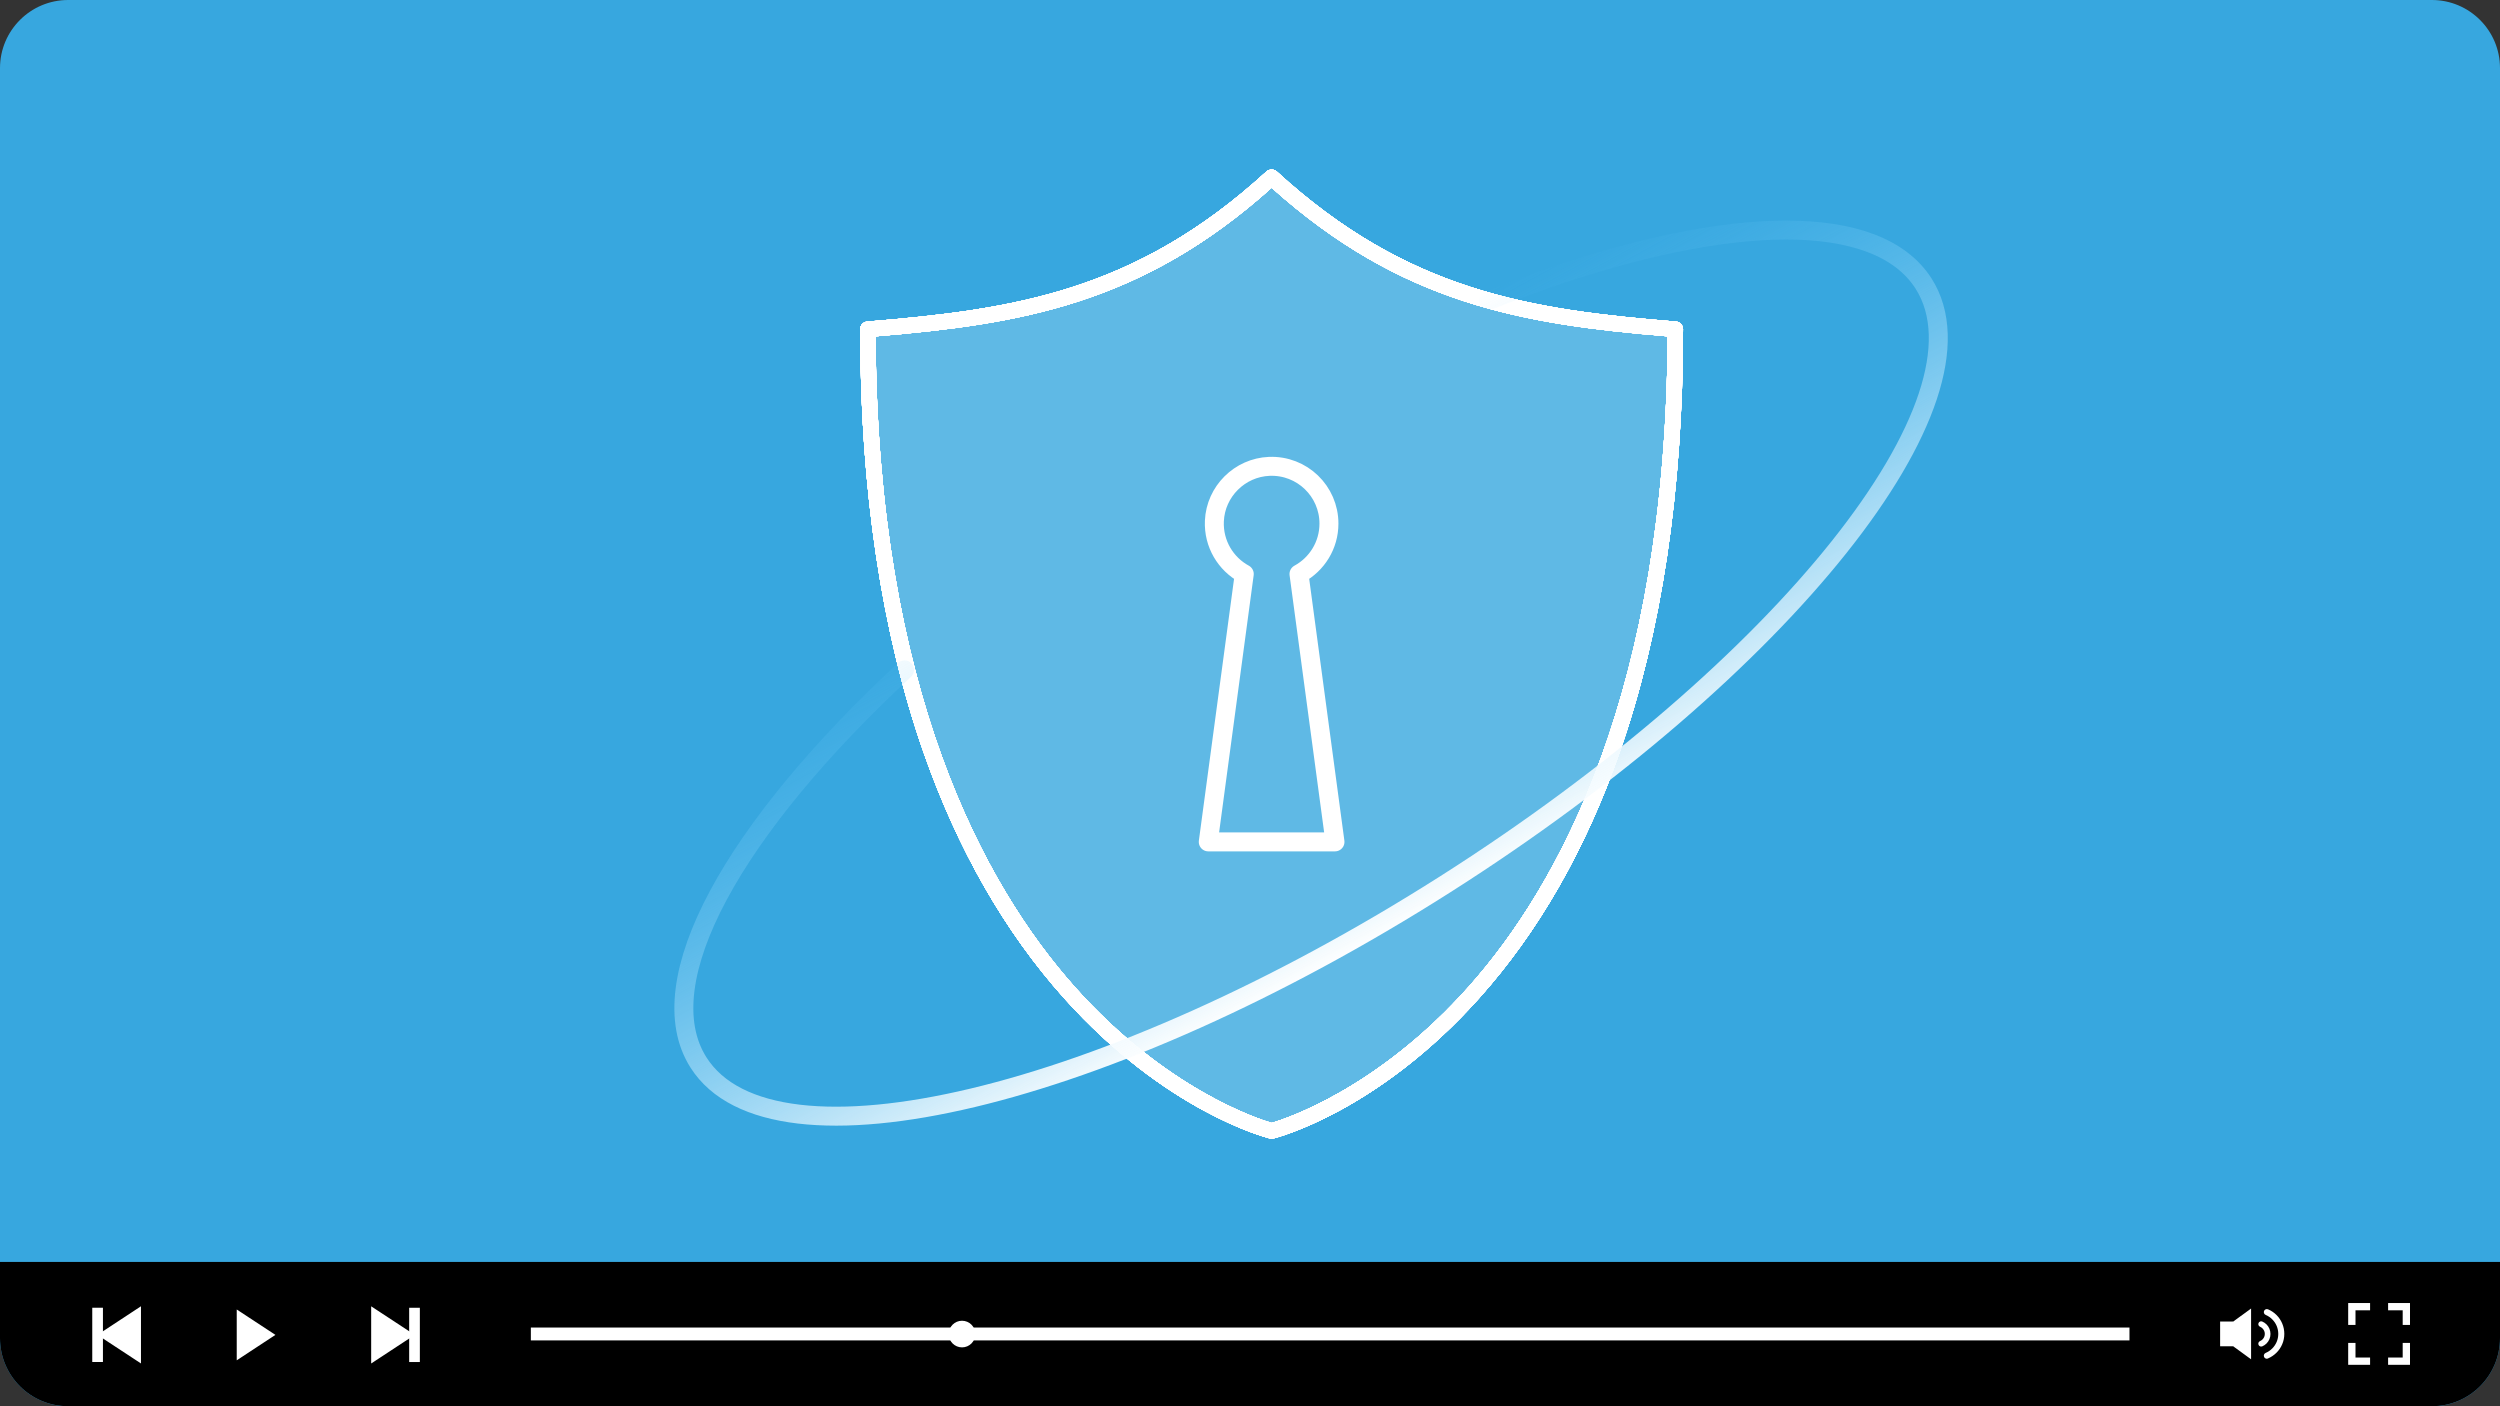 <svg xmlns="http://www.w3.org/2000/svg" xmlns:xlink="http://www.w3.org/1999/xlink" id="Layer_1" x="0px" y="0px" viewBox="0 0 728.36 409.7" style="enable-background:new 0 0 728.36 409.7;" xml:space="preserve"><rect x="0" y="0" width="728.36" height="409.7" fill="#333333" stroke="none"/><style type="text/css">	.st0{fill:#37A7DF;}	.st1{fill:#FFFFFF;}	.st2{fill:#FFFFFF;stroke:#FFFFFF;stroke-miterlimit:10;}	.st3{opacity:0.2;}	.st4{clip-path:url(#SVGID_2_);fill:#FFFFFF;}	.st5{clip-path:url(#SVGID_4_);fill:#FFFFFF;}	.st6{clip-path:url(#SVGID_6_);fill:#FFFFFF;}	.st7{clip-path:url(#SVGID_8_);fill:#FFFFFF;}	.st8{clip-path:url(#SVGID_10_);fill:#FFFFFF;}	.st9{clip-path:url(#SVGID_12_);fill:#FFFFFF;}	.st10{clip-path:url(#SVGID_14_);fill:#FFFFFF;}	.st11{clip-path:url(#SVGID_16_);fill:#FFFFFF;}	.st12{clip-path:url(#SVGID_18_);fill:#FFFFFF;}	.st13{clip-path:url(#SVGID_20_);fill:#FFFFFF;}	.st14{clip-path:url(#SVGID_22_);fill:#FFFFFF;}	.st15{clip-path:url(#SVGID_24_);fill:#FFFFFF;}	.st16{clip-path:url(#SVGID_26_);fill:#FFFFFF;}	.st17{fill:none;stroke:#FFFFFF;stroke-width:5.524;stroke-linecap:round;stroke-linejoin:round;stroke-miterlimit:10;}	.st18{fill:none;stroke:url(#SVGID_27_);stroke-width:5.524;stroke-linecap:round;stroke-linejoin:round;stroke-miterlimit:10;}</style><g>	<g>		<path class="st0" d="M708.51,0H19.86C8.89,0,0,8.89,0,19.85v370c0,10.96,8.89,19.85,19.86,19.85h688.65    c10.96,0,19.85-8.89,19.85-19.85v-370C728.36,8.89,719.47,0,708.51,0z"></path>	</g></g><path d="M728.36,367.65v22.19c0,10.96-8.89,19.85-19.85,19.85H19.86C8.89,409.7,0,400.81,0,389.85v-22.19h728.36V367.65z"></path><rect x="154.66" y="386.77" class="st1" width="465.75" height="3.75"></rect><path class="st1" d="M284.16,388.67c0,2.15-1.74,3.88-3.88,3.88c-2.15,0-3.88-1.74-3.88-3.88c0-2.15,1.74-3.88,3.88-3.88  S284.16,386.53,284.16,388.67z"></path><g>	<g>		<g>			<path class="st1" d="M655.84,381.23l-7.18,5.23v4.34l7.18,5.23C655.82,384.87,655.84,390.35,655.84,381.23z"></path>		</g>		<rect x="646.82" y="385.02" class="st1" width="3.77" height="7.21"></rect>	</g>	<g>		<g>			<path class="st1" d="M660.43,395.86c-0.34,0-0.67-0.2-0.81-0.54c-0.19-0.45,0.02-0.97,0.47-1.16c0.71-0.3,1.36-0.73,1.91-1.29     c0.55-0.55,0.98-1.19,1.29-1.91c0.31-0.74,0.47-1.52,0.47-2.33s-0.16-1.6-0.47-2.34c-0.3-0.71-0.74-1.36-1.29-1.91     c-0.55-0.55-1.19-0.98-1.91-1.29c-0.45-0.19-0.66-0.71-0.47-1.16s0.71-0.66,1.16-0.47c0.93,0.39,1.76,0.95,2.47,1.66     c0.71,0.71,1.27,1.54,1.66,2.47c0.41,0.96,0.61,1.98,0.61,3.02c0,1.05-0.2,2.07-0.61,3.02c-0.39,0.93-0.95,1.76-1.67,2.47     c-0.71,0.71-1.54,1.27-2.47,1.67C660.66,395.83,660.55,395.86,660.43,395.86z"></path>		</g>		<g>			<path class="st1" d="M658.77,392.31c-0.32,0-0.63-0.19-0.76-0.51c-0.18-0.42,0.02-0.91,0.44-1.08c0.27-0.12,0.51-0.28,0.72-0.49     c0.21-0.21,0.37-0.45,0.49-0.72c0.12-0.28,0.18-0.58,0.18-0.88c0-0.31-0.06-0.6-0.18-0.88c-0.12-0.27-0.28-0.51-0.49-0.72     c-0.21-0.21-0.45-0.37-0.72-0.49c-0.42-0.18-0.62-0.66-0.44-1.08c0.18-0.42,0.67-0.62,1.08-0.44c0.47,0.2,0.89,0.48,1.25,0.84     s0.64,0.78,0.84,1.25c0.2,0.48,0.31,1,0.31,1.53s-0.1,1.04-0.31,1.53c-0.2,0.47-0.48,0.89-0.84,1.25     c-0.36,0.36-0.78,0.64-1.25,0.84C658.99,392.29,658.88,392.31,658.77,392.31z"></path>		</g>	</g></g><g>	<path class="st1" d="M80.24,388.91l-11.27-7.4c0.01,11.16,0,5.69,0,14.81L80.24,388.91z"></path></g><g>	<g>		<path class="st2" d="M119.91,388.91l-11.27-7.4c0.01,11.16,0,5.69,0,14.81L119.91,388.91z"></path>	</g>	<rect x="119.71" y="381.51" class="st2" width="2.11" height="14.81"></rect></g><g>	<g>		<path class="st2" d="M29.3,388.91l11.27,7.4c-0.01-11.16,0-5.69,0-14.81L29.3,388.91z"></path>	</g>	<rect x="27.38" y="381.5" class="st2" width="2.11" height="14.81"></rect></g><g>	<polygon class="st1" points="700.01,395.51 695.76,395.51 695.76,397.63 702.14,397.63 702.14,391.25 700.01,391.25  "></polygon>	<polygon class="st1" points="686.26,391.25 684.13,391.25 684.13,397.63 690.51,397.63 690.51,395.51 686.26,395.51  "></polygon>	<polygon class="st1" points="684.13,386.01 686.26,386.01 686.26,381.75 690.51,381.75 690.51,379.63 684.13,379.63  "></polygon>	<polygon class="st1" points="695.76,379.63 695.76,381.75 700.01,381.75 700.01,386.01 702.14,386.01 702.14,379.63  "></polygon></g><g>	<g class="st3">		<g>			<g>				<g>					<defs>						<path id="SVGID_1_" d="M370.48,329.49c0,0-117.62-29.36-117.62-233.57c39.21-3.18,77.6-7.63,117.62-44.27        c40.02,36.64,78.41,41.09,117.62,44.27C488.1,300.13,370.48,329.49,370.48,329.49z"></path>					</defs>					<use xlink:href="#SVGID_1_" style="overflow:visible;fill:#FFFFFF;"></use>					<clipPath id="SVGID_2_">						<use xlink:href="#SVGID_1_" style="overflow:visible;"></use>					</clipPath>					<polygon class="st4" points="431.87,51.65 367.79,51.65 252.86,51.65 252.86,329.49 367.79,329.49 431.87,329.49 488.1,329.49        488.1,51.65      "></polygon>				</g>			</g>		</g>	</g>	<g>		<g>			<g>				<g>					<g>						<defs>							<path id="SVGID_3_" d="M370.48,331.74c-0.18,0-0.36-0.02-0.54-0.07c-1.23-0.31-30.41-7.89-59.94-40.89         c-17.27-19.3-31.02-43.35-40.88-71.47c-12.28-35.04-18.5-76.56-18.5-123.39c0-1.17,0.9-2.14,2.06-2.23         c42.62-3.46,78.25-8.87,116.28-43.69c0.86-0.78,2.17-0.78,3.03,0c38.04,34.82,73.66,40.23,116.29,43.69         c1.16,0.09,2.06,1.07,2.06,2.23c0,46.83-6.23,88.35-18.5,123.39c-9.85,28.12-23.61,52.17-40.88,71.47         c-29.52,33-58.71,40.58-59.94,40.89C370.84,331.71,370.66,331.74,370.48,331.74z M255.11,97.99         c0.41,103.26,31.72,160.05,58.01,189.56c26.45,29.68,53.23,38.41,57.36,39.62c4.13-1.21,30.91-9.94,57.36-39.62         c26.29-29.51,57.6-86.3,58.01-189.56c-42.02-3.49-77.48-9.31-115.37-43.31C332.59,88.67,297.13,94.49,255.11,97.99z"></path>						</defs>						<use xlink:href="#SVGID_3_" style="overflow:visible;fill:#FFFFFF;"></use>						<clipPath id="SVGID_4_">							<use xlink:href="#SVGID_3_" style="overflow:visible;"></use>						</clipPath>						<polygon class="st5" points="290.94,54.68 255.11,90.5 255.11,54.68       "></polygon>					</g>					<g>						<defs>							<path id="SVGID_5_" d="M370.48,331.74c-0.18,0-0.36-0.02-0.54-0.07c-1.23-0.31-30.41-7.89-59.94-40.89         c-17.27-19.3-31.02-43.35-40.88-71.47c-12.28-35.04-18.5-76.56-18.5-123.39c0-1.17,0.9-2.14,2.06-2.23         c42.62-3.46,78.25-8.87,116.28-43.69c0.86-0.78,2.17-0.78,3.03,0c38.04,34.82,73.66,40.23,116.29,43.69         c1.16,0.09,2.06,1.07,2.06,2.23c0,46.83-6.23,88.35-18.5,123.39c-9.85,28.12-23.61,52.17-40.88,71.47         c-29.52,33-58.71,40.58-59.94,40.89C370.84,331.71,370.66,331.74,370.48,331.74z M255.11,97.99         c0.41,103.26,31.72,160.05,58.01,189.56c26.45,29.68,53.23,38.41,57.36,39.62c4.13-1.21,30.91-9.94,57.36-39.62         c26.29-29.51,57.6-86.3,58.01-189.56c-42.02-3.49-77.48-9.31-115.37-43.31C332.59,88.67,297.13,94.49,255.11,97.99z"></path>						</defs>						<use xlink:href="#SVGID_5_" style="overflow:visible;fill:#FFFFFF;"></use>						<clipPath id="SVGID_6_">							<use xlink:href="#SVGID_5_" style="overflow:visible;"></use>						</clipPath>						<polygon class="st6" points="341.92,54.68 255.11,141.49 255.11,90.5 290.94,54.68       "></polygon>					</g>					<g>						<defs>							<path id="SVGID_7_" d="M370.48,331.74c-0.18,0-0.36-0.02-0.54-0.07c-1.23-0.31-30.41-7.89-59.94-40.89         c-17.27-19.3-31.02-43.35-40.88-71.47c-12.28-35.04-18.5-76.56-18.5-123.39c0-1.17,0.9-2.14,2.06-2.23         c42.62-3.46,78.25-8.87,116.28-43.69c0.86-0.78,2.17-0.78,3.03,0c38.04,34.82,73.66,40.23,116.29,43.69         c1.16,0.09,2.06,1.07,2.06,2.23c0,46.83-6.23,88.35-18.5,123.39c-9.85,28.12-23.61,52.17-40.88,71.47         c-29.52,33-58.71,40.58-59.94,40.89C370.84,331.71,370.66,331.74,370.48,331.74z M255.11,97.99         c0.41,103.26,31.72,160.05,58.01,189.56c26.45,29.68,53.23,38.41,57.36,39.62c4.13-1.21,30.91-9.94,57.36-39.62         c26.29-29.51,57.6-86.3,58.01-189.56c-42.02-3.49-77.48-9.31-115.37-43.31C332.59,88.67,297.13,94.49,255.11,97.99z"></path>						</defs>						<use xlink:href="#SVGID_7_" style="overflow:visible;fill:#FFFFFF;"></use>						<clipPath id="SVGID_8_">							<use xlink:href="#SVGID_7_" style="overflow:visible;"></use>						</clipPath>						<polygon class="st7" points="444.84,54.68 446.71,56.55 261.66,241.61 255.11,235.06 255.11,141.49 341.92,54.68       "></polygon>					</g>					<g>						<defs>							<path id="SVGID_9_" d="M370.48,331.74c-0.18,0-0.36-0.02-0.54-0.07c-1.23-0.31-30.41-7.89-59.94-40.89         c-17.27-19.3-31.02-43.35-40.88-71.47c-12.28-35.04-18.5-76.56-18.5-123.39c0-1.17,0.9-2.14,2.06-2.23         c42.62-3.46,78.25-8.87,116.28-43.69c0.86-0.78,2.17-0.78,3.03,0c38.04,34.82,73.66,40.23,116.29,43.69         c1.16,0.09,2.06,1.07,2.06,2.23c0,46.83-6.23,88.35-18.5,123.39c-9.85,28.12-23.61,52.17-40.88,71.47         c-29.52,33-58.71,40.58-59.94,40.89C370.84,331.71,370.66,331.74,370.48,331.74z M255.11,97.99         c0.41,103.26,31.72,160.05,58.01,189.56c26.45,29.68,53.23,38.41,57.36,39.62c4.13-1.21,30.91-9.94,57.36-39.62         c26.29-29.51,57.6-86.3,58.01-189.56c-42.02-3.49-77.48-9.31-115.37-43.31C332.59,88.67,297.13,94.49,255.11,97.99z"></path>						</defs>						<use xlink:href="#SVGID_9_" style="overflow:visible;fill:#FFFFFF;"></use>						<clipPath id="SVGID_10_">							<use xlink:href="#SVGID_9_" style="overflow:visible;"></use>						</clipPath>						<polygon class="st8" points="446.71,56.55 485.85,95.69 485.85,151.02 328.46,308.41 261.66,241.61       "></polygon>					</g>					<g>						<defs>							<path id="SVGID_11_" d="M370.48,331.74c-0.18,0-0.36-0.02-0.54-0.07c-1.23-0.31-30.41-7.89-59.94-40.89         c-17.27-19.3-31.02-43.35-40.88-71.47c-12.28-35.04-18.5-76.56-18.5-123.39c0-1.17,0.9-2.14,2.06-2.23         c42.62-3.46,78.25-8.87,116.28-43.69c0.86-0.78,2.17-0.78,3.03,0c38.04,34.82,73.66,40.23,116.29,43.69         c1.16,0.09,2.06,1.07,2.06,2.23c0,46.83-6.23,88.35-18.5,123.39c-9.85,28.12-23.61,52.17-40.88,71.47         c-29.52,33-58.71,40.58-59.94,40.89C370.84,331.71,370.66,331.74,370.48,331.74z M255.11,97.99         c0.41,103.26,31.72,160.05,58.01,189.56c26.45,29.68,53.23,38.41,57.36,39.62c4.13-1.21,30.91-9.94,57.36-39.62         c26.29-29.51,57.6-86.3,58.01-189.56c-42.02-3.49-77.48-9.31-115.37-43.31C332.59,88.67,297.13,94.49,255.11,97.99z"></path>						</defs>						<use xlink:href="#SVGID_11_" style="overflow:visible;fill:#FFFFFF;"></use>						<clipPath id="SVGID_12_">							<use xlink:href="#SVGID_11_" style="overflow:visible;"></use>						</clipPath>						<polygon class="st9" points="485.85,233.97 392.66,327.17 347.22,327.17 328.46,308.41 485.85,151.02       "></polygon>					</g>					<g>						<defs>							<path id="SVGID_13_" d="M370.48,331.74c-0.18,0-0.36-0.02-0.54-0.07c-1.23-0.31-30.41-7.89-59.94-40.89         c-17.27-19.3-31.02-43.35-40.88-71.47c-12.28-35.04-18.5-76.56-18.5-123.39c0-1.17,0.9-2.14,2.06-2.23         c42.62-3.46,78.25-8.87,116.28-43.69c0.86-0.78,2.17-0.78,3.03,0c38.04,34.82,73.66,40.23,116.29,43.69         c1.16,0.09,2.06,1.07,2.06,2.23c0,46.83-6.23,88.35-18.5,123.39c-9.85,28.12-23.61,52.17-40.88,71.47         c-29.52,33-58.71,40.58-59.94,40.89C370.84,331.71,370.66,331.74,370.48,331.74z M255.11,97.99         c0.41,103.26,31.72,160.05,58.01,189.56c26.45,29.68,53.23,38.41,57.36,39.62c4.13-1.21,30.91-9.94,57.36-39.62         c26.29-29.51,57.6-86.3,58.01-189.56c-42.02-3.49-77.48-9.31-115.37-43.31C332.59,88.67,297.13,94.49,255.11,97.99z"></path>						</defs>						<use xlink:href="#SVGID_13_" style="overflow:visible;fill:#FFFFFF;"></use>						<clipPath id="SVGID_14_">							<use xlink:href="#SVGID_13_" style="overflow:visible;"></use>						</clipPath>						<polygon class="st10" points="392.66,327.17 485.85,233.97 485.85,327.17       "></polygon>					</g>					<g>						<defs>							<path id="SVGID_15_" d="M370.48,331.74c-0.18,0-0.36-0.02-0.54-0.07c-1.23-0.31-30.41-7.89-59.94-40.89         c-17.27-19.3-31.02-43.35-40.88-71.47c-12.28-35.04-18.5-76.56-18.5-123.39c0-1.17,0.9-2.14,2.06-2.23         c42.62-3.46,78.25-8.87,116.28-43.69c0.86-0.78,2.17-0.78,3.03,0c38.04,34.82,73.66,40.23,116.29,43.69         c1.16,0.09,2.06,1.07,2.06,2.23c0,46.83-6.23,88.35-18.5,123.39c-9.85,28.12-23.61,52.17-40.88,71.47         c-29.52,33-58.71,40.58-59.94,40.89C370.84,331.71,370.66,331.74,370.48,331.74z M255.11,97.99         c0.41,103.26,31.72,160.05,58.01,189.56c26.45,29.68,53.23,38.41,57.36,39.62c4.13-1.21,30.91-9.94,57.36-39.62         c26.29-29.51,57.6-86.3,58.01-189.56c-42.02-3.49-77.48-9.31-115.37-43.31C332.59,88.67,297.13,94.49,255.11,97.99z"></path>						</defs>						<use xlink:href="#SVGID_15_" style="overflow:visible;fill:#FFFFFF;"></use>						<clipPath id="SVGID_16_">							<use xlink:href="#SVGID_15_" style="overflow:visible;"></use>						</clipPath>						<polygon class="st11" points="296.4,49.21 250.62,94.99 250.62,49.21       "></polygon>					</g>					<g>						<defs>							<path id="SVGID_17_" d="M370.48,331.74c-0.18,0-0.36-0.02-0.54-0.07c-1.23-0.31-30.41-7.89-59.94-40.89         c-17.27-19.3-31.02-43.35-40.88-71.47c-12.28-35.04-18.5-76.56-18.5-123.39c0-1.17,0.9-2.14,2.06-2.23         c42.62-3.46,78.25-8.87,116.28-43.69c0.86-0.78,2.17-0.78,3.03,0c38.04,34.82,73.66,40.23,116.29,43.69         c1.16,0.09,2.06,1.07,2.06,2.23c0,46.83-6.23,88.35-18.5,123.39c-9.85,28.12-23.61,52.17-40.88,71.47         c-29.52,33-58.71,40.58-59.94,40.89C370.84,331.71,370.66,331.74,370.48,331.74z M255.11,97.99         c0.41,103.26,31.72,160.05,58.01,189.56c26.45,29.68,53.23,38.41,57.36,39.62c4.13-1.21,30.91-9.94,57.36-39.62         c26.29-29.51,57.6-86.3,58.01-189.56c-42.02-3.49-77.48-9.31-115.37-43.31C332.59,88.67,297.13,94.49,255.11,97.99z"></path>						</defs>						<use xlink:href="#SVGID_17_" style="overflow:visible;fill:#FFFFFF;"></use>						<clipPath id="SVGID_18_">							<use xlink:href="#SVGID_17_" style="overflow:visible;"></use>						</clipPath>						<polygon class="st12" points="347.38,49.21 250.62,145.98 250.62,94.99 296.4,49.21       "></polygon>					</g>					<g>						<defs>							<path id="SVGID_19_" d="M370.48,331.74c-0.18,0-0.36-0.02-0.54-0.07c-1.23-0.31-30.41-7.89-59.94-40.89         c-17.27-19.3-31.02-43.35-40.88-71.47c-12.28-35.04-18.5-76.56-18.5-123.39c0-1.17,0.9-2.14,2.06-2.23         c42.62-3.46,78.25-8.87,116.28-43.69c0.86-0.78,2.17-0.78,3.03,0c38.04,34.82,73.66,40.23,116.29,43.69         c1.16,0.09,2.06,1.07,2.06,2.23c0,46.83-6.23,88.35-18.5,123.39c-9.85,28.12-23.61,52.17-40.88,71.47         c-29.52,33-58.71,40.58-59.94,40.89C370.84,331.71,370.66,331.74,370.48,331.74z M255.11,97.99         c0.41,103.26,31.72,160.05,58.01,189.56c26.45,29.68,53.23,38.41,57.36,39.62c4.13-1.21,30.91-9.94,57.36-39.62         c26.29-29.51,57.6-86.3,58.01-189.56c-42.02-3.49-77.48-9.31-115.37-43.31C332.59,88.67,297.13,94.49,255.11,97.99z"></path>						</defs>						<use xlink:href="#SVGID_19_" style="overflow:visible;fill:#FFFFFF;"></use>						<clipPath id="SVGID_20_">							<use xlink:href="#SVGID_19_" style="overflow:visible;"></use>						</clipPath>						<polygon class="st13" points="447.17,49.21 450.61,52.65 258.36,244.91 250.62,237.17 250.62,145.98 347.38,49.21       "></polygon>					</g>					<g>						<defs>							<path id="SVGID_21_" d="M370.48,331.74c-0.18,0-0.36-0.02-0.54-0.07c-1.23-0.31-30.41-7.89-59.94-40.89         c-17.27-19.3-31.02-43.35-40.88-71.47c-12.28-35.04-18.5-76.56-18.5-123.39c0-1.17,0.9-2.14,2.06-2.23         c42.62-3.46,78.25-8.87,116.28-43.69c0.86-0.78,2.17-0.78,3.03,0c38.04,34.82,73.66,40.23,116.29,43.69         c1.16,0.09,2.06,1.07,2.06,2.23c0,46.83-6.23,88.35-18.5,123.39c-9.85,28.12-23.61,52.17-40.88,71.47         c-29.52,33-58.71,40.58-59.94,40.89C370.84,331.71,370.66,331.74,370.48,331.74z M255.11,97.99         c0.41,103.26,31.72,160.05,58.01,189.56c26.45,29.68,53.23,38.41,57.36,39.62c4.13-1.21,30.91-9.94,57.36-39.62         c26.29-29.51,57.6-86.3,58.01-189.56c-42.02-3.49-77.48-9.31-115.37-43.31C332.59,88.67,297.13,94.49,255.11,97.99z"></path>						</defs>						<use xlink:href="#SVGID_21_" style="overflow:visible;fill:#FFFFFF;"></use>						<clipPath id="SVGID_22_">							<use xlink:href="#SVGID_21_" style="overflow:visible;"></use>						</clipPath>						<polygon class="st14" points="450.61,52.65 490.34,92.38 490.34,146.54 325.16,311.71 258.36,244.91       "></polygon>					</g>					<g>						<defs>							<path id="SVGID_23_" d="M370.48,331.74c-0.18,0-0.36-0.02-0.54-0.07c-1.23-0.31-30.41-7.89-59.94-40.89         c-17.27-19.3-31.02-43.35-40.88-71.47c-12.28-35.04-18.5-76.56-18.5-123.39c0-1.17,0.9-2.14,2.06-2.23         c42.62-3.46,78.25-8.87,116.28-43.69c0.86-0.78,2.17-0.78,3.03,0c38.04,34.82,73.66,40.23,116.29,43.69         c1.16,0.09,2.06,1.07,2.06,2.23c0,46.83-6.23,88.35-18.5,123.39c-9.85,28.12-23.61,52.17-40.88,71.47         c-29.52,33-58.71,40.58-59.94,40.89C370.84,331.71,370.66,331.74,370.48,331.74z M255.11,97.99         c0.41,103.26,31.72,160.05,58.01,189.56c26.45,29.68,53.23,38.41,57.36,39.62c4.13-1.21,30.91-9.94,57.36-39.62         c26.29-29.51,57.6-86.3,58.01-189.56c-42.02-3.49-77.48-9.31-115.37-43.31C332.59,88.67,297.13,94.49,255.11,97.99z"></path>						</defs>						<use xlink:href="#SVGID_23_" style="overflow:visible;fill:#FFFFFF;"></use>						<clipPath id="SVGID_24_">							<use xlink:href="#SVGID_23_" style="overflow:visible;"></use>						</clipPath>						<polygon class="st15" points="490.34,229.49 388.09,331.74 345.18,331.74 325.16,311.71 490.34,146.54       "></polygon>					</g>					<g>						<defs>							<path id="SVGID_25_" d="M370.48,331.74c-0.18,0-0.36-0.02-0.54-0.07c-1.23-0.31-30.41-7.89-59.94-40.89         c-17.27-19.3-31.02-43.35-40.88-71.47c-12.28-35.04-18.5-76.56-18.5-123.39c0-1.17,0.9-2.14,2.06-2.23         c42.62-3.46,78.25-8.87,116.28-43.69c0.86-0.78,2.17-0.78,3.03,0c38.04,34.82,73.66,40.23,116.29,43.69         c1.16,0.09,2.06,1.07,2.06,2.23c0,46.83-6.23,88.35-18.5,123.39c-9.85,28.12-23.61,52.17-40.88,71.47         c-29.52,33-58.71,40.58-59.94,40.89C370.84,331.71,370.66,331.74,370.48,331.74z M255.11,97.99         c0.41,103.26,31.72,160.05,58.01,189.56c26.45,29.68,53.23,38.41,57.36,39.62c4.13-1.21,30.91-9.94,57.36-39.62         c26.29-29.51,57.6-86.3,58.01-189.56c-42.02-3.49-77.48-9.31-115.37-43.31C332.59,88.67,297.13,94.49,255.11,97.99z"></path>						</defs>						<use xlink:href="#SVGID_25_" style="overflow:visible;fill:#FFFFFF;"></use>						<clipPath id="SVGID_26_">							<use xlink:href="#SVGID_25_" style="overflow:visible;"></use>						</clipPath>						<polygon class="st16" points="388.09,331.74 490.34,229.49 490.34,331.74       "></polygon>					</g>				</g>			</g>		</g>	</g></g><path class="st17" d="M388.94,245.28l-10.49-78.05c5.2-2.83,8.73-8.34,8.73-14.68c0-9.45-7.85-17.07-17.39-16.68  c-8.61,0.35-15.62,7.32-15.99,15.93c-0.29,6.65,3.31,12.49,8.71,15.43l-10.49,78.05L388.94,245.28L388.94,245.28z"></path><linearGradient id="SVGID_27_" gradientUnits="userSpaceOnUse" x1="672.564" y1="946.523" x2="666.227" y2="828.446" gradientTransform="matrix(0.863 -0.549 -0.689 -1.084 416.977 1527.164)">	<stop offset="0" style="stop-color:#57C3F9;stop-opacity:0"></stop>	<stop offset="1" style="stop-color:#FFFFFF"></stop></linearGradient><path class="st18" d="M433.67,87.54c5.31-2.11,10.54-4.07,15.66-5.87c54.5-19.13,97.61-20.25,111.11,0.98  c21.6,33.97-40.8,112.31-139.36,174.97s-195.97,85.92-217.57,51.95c-14.95-23.52,10.35-68.29,60.03-114.41"></path></svg>